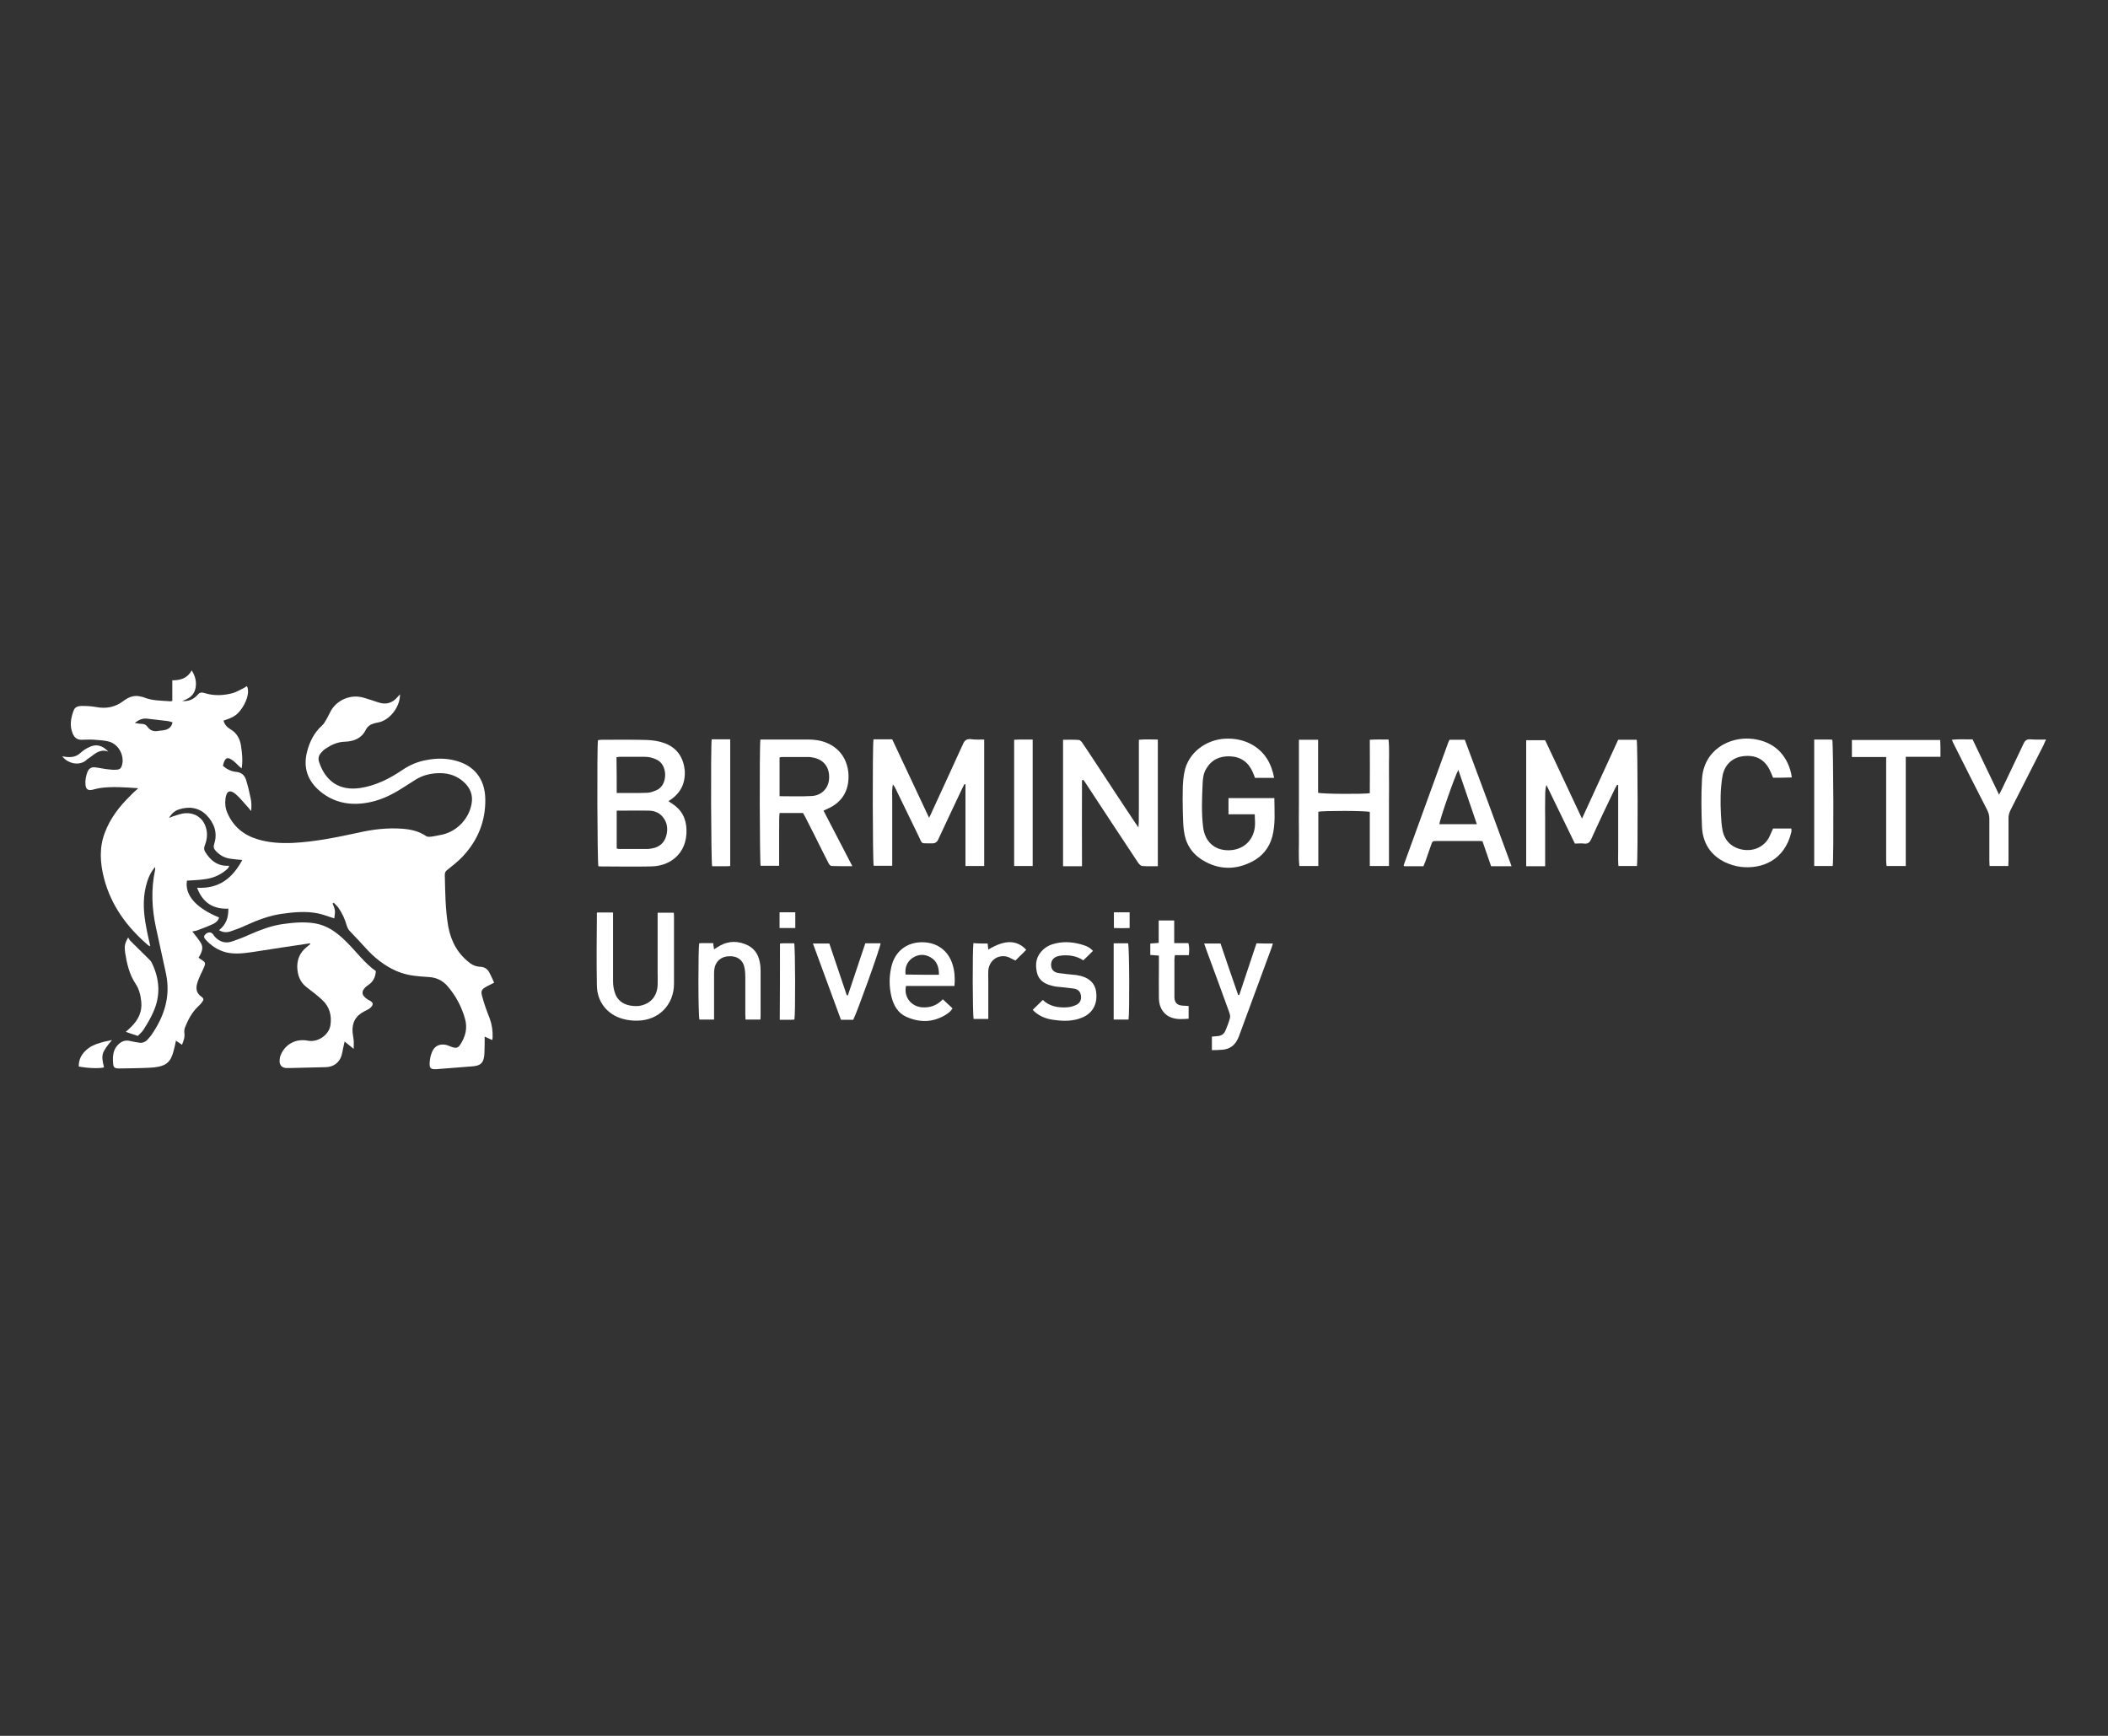 <?xml version="1.0" encoding="UTF-8" standalone="no"?>
<svg width="170px" height="140px" viewBox="0 0 170 140" version="1.1" xmlns="http://www.w3.org/2000/svg" xmlns:xlink="http://www.w3.org/1999/xlink">
    <rect x="0" y="0" width="170" height="140" fill="#333333" stroke="none"/>
    <!-- Generator: Sketch 41.1 (35376) - http://www.bohemiancoding.com/sketch -->
    <title>logo-birmingham copy</title>
    <desc>Created with Sketch.</desc>
    <defs></defs>
    <g id="Partners" stroke="none" stroke-width="1" fill="none" fill-rule="evenodd">
        <g id="logo-birmingham-copy" fill="#FFFFFF">
            <g id="new-bcu-logo" transform="translate(5, 54)">
                <g id="Livello_1">
                    <g id="Group">
                        <path d="M19.996,22.08 C18.467,22.306 16.955,22.532 15.427,22.775 C14.697,22.879 13.967,22.984 13.238,22.81 C12.56,22.636 12.022,22.271 11.57,21.768 C11.448,21.629 11.414,21.507 11.553,21.368 C11.709,21.194 11.97,21.142 12.109,21.281 C12.195,21.351 12.248,21.455 12.317,21.542 C12.682,21.941 13.151,22.115 13.672,21.941 C14.193,21.768 14.697,21.577 15.183,21.351 C16.017,20.986 16.851,20.673 17.755,20.534 C18.623,20.413 19.492,20.326 20.36,20.465 C20.986,20.569 21.524,20.812 22.028,21.177 C22.341,21.403 22.636,21.663 22.914,21.941 C23.731,22.74 24.391,23.679 25.312,24.321 C25.277,24.843 25.068,25.207 24.669,25.468 C24.651,25.468 24.651,25.485 24.634,25.485 C24.096,25.902 24.096,26.267 24.686,26.632 C24.721,26.649 24.756,26.667 24.79,26.684 C25.121,26.858 25.138,27.031 24.877,27.275 C24.738,27.396 24.582,27.466 24.408,27.553 C23.696,27.9 23.366,28.473 23.435,29.273 C23.453,29.481 23.505,29.689 23.522,29.898 C23.54,30.106 23.522,30.332 23.522,30.593 C23.262,30.384 23.053,30.211 22.793,30.002 C22.74,30.228 22.706,30.384 22.671,30.541 C22.636,30.732 22.602,30.923 22.549,31.114 C22.376,31.705 21.889,32.052 21.281,32.069 C20.308,32.087 19.336,32.122 18.363,32.139 L18.067,32.139 C17.737,32.104 17.564,31.931 17.546,31.6 C17.546,31.444 17.564,31.288 17.616,31.149 C17.963,30.228 18.849,29.742 19.822,29.933 C20.621,30.089 21.507,29.498 21.646,28.699 C21.768,27.9 21.577,27.17 20.951,26.615 C20.569,26.267 20.169,25.954 19.752,25.642 C19.197,25.225 18.988,24.651 18.971,23.974 C18.971,23.331 19.214,22.81 19.7,22.41 C19.805,22.324 19.909,22.237 20.013,22.15 C20.013,22.115 20.013,22.098 19.996,22.08 Z" id="Shape"></path>
                        <path d="M125.498,5.663 L126.992,5.663 C127.079,5.993 127.097,15.392 127.01,15.844 L125.516,15.844 C125.481,15.409 125.498,14.975 125.498,14.541 L125.498,13.255 L125.498,11.917 L125.498,10.632 L125.498,9.312 C125.464,9.312 125.446,9.294 125.412,9.294 C125.342,9.416 125.29,9.52 125.22,9.642 C124.578,10.979 123.935,12.317 123.327,13.672 C123.205,13.933 123.066,14.072 122.771,14.037 C122.528,14.002 122.267,14.037 122.007,14.037 C121.242,12.456 120.478,10.875 119.713,9.312 C119.574,9.729 119.626,10.163 119.609,10.58 C119.592,11.031 119.609,11.466 119.609,11.917 L119.609,13.203 L119.609,14.541 L119.609,15.861 L118.08,15.861 L118.08,5.698 L119.609,5.698 C120.582,7.783 121.572,9.85 122.58,12.022 C123.587,9.833 124.543,7.748 125.498,5.663 Z" id="Shape"></path>
                        <path d="M74.371,5.646 L74.371,15.844 L72.86,15.844 L72.86,9.26 C72.825,9.26 72.808,9.242 72.773,9.242 C72.721,9.364 72.651,9.468 72.599,9.59 C71.957,10.945 71.314,12.3 70.688,13.655 C70.567,13.933 70.41,14.037 70.098,14.02 C69.194,13.985 69.438,14.159 69.055,13.377 C68.447,12.126 67.839,10.875 67.231,9.624 C67.179,9.503 67.11,9.381 67.005,9.26 C66.919,9.694 66.953,10.128 66.953,10.562 L66.953,11.848 L66.953,13.186 L66.953,14.471 L66.953,15.826 L65.459,15.826 C65.372,15.531 65.355,6.202 65.442,5.629 L66.172,5.629 L66.953,5.629 C67.926,7.713 68.916,9.798 69.924,11.952 C70.028,11.761 70.098,11.622 70.15,11.483 C70.984,9.659 71.835,7.835 72.669,5.993 C72.79,5.716 72.947,5.594 73.26,5.611 C73.607,5.663 73.972,5.646 74.371,5.646 Z" id="Shape"></path>
                        <path d="M82.258,8.929 C82.241,11.24 82.258,13.55 82.258,15.861 L80.73,15.861 L80.73,5.663 C81.164,5.663 81.581,5.646 81.998,5.681 C82.102,5.681 82.224,5.82 82.293,5.924 C82.797,6.654 83.266,7.401 83.77,8.148 C84.673,9.52 85.577,10.91 86.497,12.282 C86.584,12.404 86.671,12.526 86.81,12.734 C86.862,12.195 86.827,11.744 86.845,11.292 L86.845,9.868 L86.845,8.495 L86.845,7.071 L86.845,5.663 C87.366,5.611 87.852,5.646 88.374,5.646 L88.374,15.861 C87.939,15.861 87.522,15.878 87.105,15.844 C86.984,15.826 86.862,15.687 86.775,15.566 C86.063,14.489 85.351,13.412 84.638,12.334 C83.961,11.309 83.283,10.267 82.606,9.242 C82.536,9.121 82.45,9.016 82.363,8.895 C82.328,8.912 82.293,8.912 82.258,8.929 Z" id="Shape"></path>
                        <path d="M48.903,10.615 C49.025,10.701 49.094,10.736 49.164,10.788 C49.963,11.292 50.345,12.004 50.363,12.942 C50.38,13.846 50.102,14.645 49.39,15.236 C48.851,15.67 48.208,15.861 47.531,15.878 C46.124,15.913 44.717,15.878 43.327,15.878 C43.309,15.878 43.275,15.861 43.257,15.861 C43.17,15.583 43.136,6.271 43.223,5.698 C43.327,5.681 43.431,5.663 43.535,5.663 C44.751,5.663 45.95,5.646 47.166,5.681 C47.635,5.698 48.122,5.768 48.556,5.924 C49.581,6.289 50.119,7.071 50.224,8.165 C50.276,9.207 49.876,10.024 48.903,10.615 Z M44.734,14.436 C44.821,14.454 44.873,14.471 44.925,14.471 L47.253,14.471 C47.375,14.471 47.496,14.436 47.618,14.419 C48.191,14.315 48.573,13.967 48.73,13.412 C48.886,12.838 48.817,12.282 48.382,11.813 C48.087,11.501 47.705,11.379 47.288,11.379 C46.662,11.362 46.037,11.379 45.412,11.379 L44.734,11.379 L44.734,14.436 Z M44.734,9.954 C45.603,9.954 46.419,9.972 47.236,9.937 C47.496,9.92 47.739,9.815 47.983,9.711 C48.851,9.312 48.869,7.713 47.983,7.279 C47.67,7.123 47.34,7.036 46.975,7.036 L45.012,7.036 C44.925,7.036 44.821,7.053 44.717,7.071 C44.734,8.043 44.734,8.982 44.734,9.954 Z" id="Shape"></path>
                        <path d="M56.321,5.646 L56.704,5.646 L60.213,5.646 C60.526,5.646 60.856,5.681 61.168,5.75 C62.888,6.167 63.566,7.609 63.409,9.034 C63.288,10.076 62.714,10.788 61.759,11.223 C61.655,11.275 61.568,11.309 61.412,11.379 C62.176,12.856 62.94,14.332 63.739,15.861 C63.131,15.861 62.593,15.861 62.054,15.844 C61.967,15.844 61.881,15.722 61.828,15.635 C61.672,15.34 61.533,15.045 61.377,14.749 C60.908,13.811 60.439,12.856 59.952,11.917 C59.883,11.796 59.813,11.674 59.761,11.57 L57.868,11.57 C57.815,12.056 57.85,12.526 57.833,12.977 L57.833,14.402 L57.833,15.826 L56.339,15.826 C56.269,15.566 56.235,6.41 56.321,5.646 Z M57.868,10.215 C58.771,10.215 59.622,10.25 60.491,10.198 C61.273,10.145 61.828,9.555 61.863,8.79 C61.915,7.939 61.481,7.314 60.682,7.123 C60.526,7.088 60.352,7.053 60.195,7.053 L58.076,7.053 C58.007,7.053 57.954,7.071 57.868,7.088 L57.868,10.215 Z" id="Shape"></path>
                        <path d="M96.191,11.674 L94.072,11.674 L94.072,10.371 L97.772,10.371 C97.772,11.431 97.876,12.473 97.598,13.498 C97.355,14.384 96.799,15.062 96,15.479 C94.662,16.174 93.307,16.174 91.987,15.375 C91.101,14.836 90.597,14.02 90.476,12.995 C90.406,12.491 90.406,11.97 90.389,11.466 C90.371,10.771 90.371,10.076 90.389,9.381 C90.406,9.016 90.441,8.669 90.51,8.304 C90.806,6.688 92.282,5.646 93.811,5.577 C94.575,5.542 95.305,5.681 95.983,6.063 C97.008,6.654 97.529,7.557 97.755,8.738 L96.208,8.738 C96.156,8.582 96.087,8.408 96.017,8.252 C95.67,7.47 95.062,7.036 94.211,7.001 C93.377,6.966 92.717,7.262 92.282,7.991 C92.056,8.356 92.004,8.773 91.987,9.19 C91.935,10.354 91.883,11.518 92.022,12.682 C92.161,13.863 92.908,14.558 94.02,14.575 C95.166,14.593 96.035,13.881 96.191,12.751 C96.243,12.404 96.191,12.074 96.191,11.674 Z" id="Shape"></path>
                        <path d="M105.468,11.483 C105.103,11.379 101.785,11.379 101.316,11.466 L101.316,15.844 L99.787,15.844 C99.7,15.01 99.77,14.176 99.752,13.342 C99.735,12.473 99.752,11.622 99.752,10.754 L99.752,8.217 L99.752,5.663 L101.299,5.663 L101.299,9.937 C101.646,10.041 104.929,10.059 105.468,9.972 C105.485,8.565 105.468,7.14 105.468,5.663 C105.972,5.629 106.458,5.646 106.979,5.646 C107.066,6.497 106.997,7.331 107.014,8.182 C107.031,9.051 107.014,9.902 107.014,10.771 L107.014,13.307 L107.014,15.844 L105.468,15.844 C105.468,14.384 105.468,12.925 105.468,11.483 Z" id="Shape"></path>
                        <path d="M116.899,15.861 L115.249,15.861 C115.023,15.183 114.78,14.523 114.554,13.846 C114.432,13.828 114.311,13.828 114.206,13.828 L110.906,13.828 C110.523,13.828 110.523,13.828 110.402,14.176 C110.245,14.61 110.106,15.045 109.95,15.479 C109.898,15.6 109.846,15.739 109.794,15.861 L108.248,15.861 C108.23,15.844 108.23,15.844 108.213,15.826 C108.213,15.809 108.195,15.792 108.195,15.792 C109.394,12.491 110.593,9.19 111.792,5.889 C111.826,5.82 111.861,5.75 111.896,5.663 L113.129,5.663 C114.397,9.034 115.631,12.404 116.899,15.861 Z M112.608,8.096 C112.347,8.53 111.079,12.161 111.079,12.473 L114.102,12.473 C113.598,10.997 113.112,9.572 112.608,8.096 Z" id="Shape"></path>
                        <path d="M137.989,12.821 L139.466,12.821 C139.466,12.925 139.483,13.012 139.466,13.099 C138.927,15.375 137.103,16.122 135.366,15.913 C134.949,15.861 134.515,15.722 134.132,15.548 C132.934,14.975 132.308,13.967 132.256,12.664 C132.204,11.396 132.187,10.128 132.256,8.877 C132.378,6.48 134.48,5.368 136.356,5.594 C137.989,5.802 139.066,6.775 139.448,8.374 C139.466,8.46 139.483,8.565 139.501,8.704 C139.223,8.704 138.962,8.721 138.719,8.721 L137.989,8.721 C137.885,8.478 137.798,8.252 137.694,8.043 C137.26,7.227 136.582,6.879 135.609,6.984 C134.688,7.088 134.063,7.696 133.907,8.617 C133.733,9.642 133.733,10.667 133.785,11.692 C133.802,12.109 133.837,12.526 133.907,12.925 C134.063,13.794 134.636,14.35 135.505,14.523 C136.374,14.68 137.173,14.35 137.624,13.62 C137.746,13.394 137.85,13.116 137.989,12.821 Z" id="Shape"></path>
                        <path d="M43.153,19.596 L44.439,19.596 L44.439,20.065 L44.439,25.155 C44.439,25.468 44.491,25.798 44.595,26.093 C44.769,26.632 45.186,26.962 45.742,27.084 C45.985,27.136 46.245,27.153 46.489,27.136 C47.409,27.014 47.983,26.406 48.035,25.468 C48.052,25.121 48.035,24.773 48.035,24.426 L48.035,20.083 L48.035,19.613 L49.338,19.613 C49.355,19.752 49.355,19.874 49.355,19.996 L49.355,25.329 C49.355,27.031 48.139,28.282 46.436,28.317 C46.037,28.334 45.62,28.282 45.238,28.178 C43.97,27.831 43.153,26.806 43.136,25.485 C43.101,23.574 43.118,21.681 43.136,19.77 C43.118,19.718 43.136,19.666 43.153,19.596 Z" id="Shape"></path>
                        <path d="M160,5.646 C159.913,5.82 159.861,5.959 159.809,6.08 C158.923,7.818 158.037,9.572 157.151,11.309 C157.029,11.553 156.96,11.796 156.977,12.056 L156.977,15.392 C156.977,15.548 156.96,15.687 156.96,15.844 L155.448,15.844 C155.448,15.687 155.431,15.548 155.431,15.409 L155.431,12.039 C155.431,11.796 155.379,11.587 155.275,11.362 C154.371,9.607 153.485,7.852 152.599,6.08 C152.53,5.959 152.478,5.837 152.408,5.663 C152.982,5.594 153.52,5.646 154.076,5.629 C154.788,7.105 155.483,8.565 156.213,10.093 C156.317,9.885 156.387,9.763 156.456,9.624 C157.029,8.408 157.62,7.192 158.193,5.976 C158.315,5.698 158.471,5.611 158.767,5.629 C159.131,5.663 159.548,5.646 160,5.646 Z" id="Shape"></path>
                        <path d="M144.347,7.053 L144.347,5.681 L151.47,5.681 C151.47,5.889 151.488,6.115 151.488,6.324 L151.488,7.036 L148.691,7.036 L148.691,15.844 L147.144,15.844 C147.127,15.705 147.11,15.548 147.11,15.375 L147.11,7.592 L147.11,7.053 C146.172,7.053 145.286,7.053 144.347,7.053 Z" id="Shape"></path>
                        <path d="M71.036,26.597 C71.314,26.858 71.557,27.084 71.818,27.327 C71.679,27.57 71.47,27.709 71.262,27.848 C70.237,28.473 69.16,28.491 68.083,28.004 C67.422,27.709 67.075,27.101 66.901,26.423 C66.693,25.59 66.693,24.738 66.901,23.904 C67.197,22.723 68.117,22.011 69.316,21.993 C70.549,21.976 71.488,22.654 71.835,23.835 C71.991,24.374 72.026,24.912 71.974,25.52 L68.065,25.52 C67.874,26.406 68.465,27.153 69.333,27.24 C69.976,27.292 70.532,27.118 71.036,26.597 Z M70.723,24.617 C70.723,24.009 70.567,23.505 70.046,23.21 C69.559,22.932 69.055,22.949 68.586,23.262 C68.135,23.574 67.961,24.043 68.03,24.599 C68.934,24.617 69.82,24.617 70.723,24.617 Z" id="Shape"></path>
                        <path d="M97.65,22.098 C97.598,22.271 97.564,22.41 97.511,22.532 C96.66,24.825 95.826,27.118 94.975,29.412 C94.94,29.533 94.888,29.655 94.836,29.759 C94.593,30.298 94.193,30.61 93.585,30.662 C93.307,30.68 93.047,30.697 92.734,30.697 L92.734,29.603 C92.873,29.585 93.012,29.585 93.151,29.568 C93.481,29.55 93.707,29.412 93.828,29.116 C93.967,28.786 94.106,28.439 94.193,28.091 C94.228,27.952 94.176,27.761 94.124,27.622 C93.533,25.972 92.925,24.339 92.317,22.688 C92.248,22.515 92.195,22.324 92.109,22.098 L93.429,22.098 C93.898,23.488 94.367,24.86 94.853,26.25 L94.94,26.25 C95.409,24.86 95.861,23.488 96.33,22.08 C96.764,22.098 97.181,22.098 97.65,22.098 Z" id="Shape"></path>
                        <path d="M56.321,28.23 L55.123,28.23 C55.123,28.074 55.105,27.935 55.105,27.779 L55.105,24.773 C55.105,24.547 55.088,24.321 55.053,24.113 C54.949,23.453 54.48,23.088 53.785,23.123 C53.142,23.14 52.673,23.557 52.604,24.2 C52.586,24.356 52.586,24.512 52.586,24.651 L52.586,27.726 L52.586,28.23 L51.978,28.23 L51.405,28.23 C51.301,27.883 51.301,22.515 51.388,22.08 C51.44,22.08 51.509,22.063 51.579,22.063 L52.517,22.063 C52.534,22.237 52.552,22.376 52.586,22.567 C52.673,22.515 52.76,22.463 52.83,22.41 C53.524,21.941 54.271,21.837 55.053,22.132 C55.731,22.376 56.148,22.879 56.269,23.592 C56.321,23.818 56.339,24.061 56.339,24.287 L56.339,27.952 C56.339,28.039 56.321,28.109 56.321,28.23 Z" id="Shape"></path>
                        <path d="M78.28,27.448 C78.558,27.17 78.819,26.927 79.097,26.649 C79.635,27.17 80.347,27.292 81.077,27.24 C81.32,27.223 81.564,27.153 81.789,27.049 C82.102,26.91 82.224,26.615 82.172,26.284 C82.119,25.972 81.946,25.781 81.581,25.729 C81.112,25.659 80.643,25.624 80.174,25.572 C80.035,25.555 79.896,25.52 79.774,25.485 C79.183,25.329 78.732,25.016 78.61,24.374 C78.471,23.713 78.575,23.105 79.097,22.619 C79.392,22.324 79.757,22.167 80.156,22.08 C80.921,21.907 81.668,21.993 82.415,22.237 C82.693,22.324 82.936,22.463 83.144,22.688 C82.884,22.949 82.641,23.192 82.363,23.453 C81.894,23.14 81.338,23.018 80.73,23.053 C80.556,23.071 80.365,23.088 80.208,23.157 C79.878,23.279 79.722,23.592 79.774,23.922 C79.809,24.217 80,24.426 80.365,24.478 C80.817,24.547 81.268,24.582 81.737,24.634 C81.772,24.634 81.824,24.634 81.859,24.651 C82.727,24.773 83.283,25.242 83.388,25.937 C83.544,26.91 83.162,27.657 82.345,28.039 C81.564,28.387 80.747,28.369 79.931,28.248 C79.288,28.161 78.732,27.917 78.28,27.448 Z" id="Shape"></path>
                        <path d="M53.889,15.844 C53.785,15.861 53.698,15.861 53.629,15.861 L52.43,15.861 C52.343,15.531 52.308,6.254 52.395,5.629 L53.125,5.629 L53.889,5.629 L53.889,15.844 Z" id="Shape"></path>
                        <path d="M141.307,5.646 L142.523,5.646 C142.61,5.646 142.68,5.646 142.767,5.663 C142.853,5.976 142.888,15.201 142.801,15.844 L141.307,15.844 L141.307,5.646 Z" id="Shape"></path>
                        <path d="M78.28,15.844 L76.786,15.844 L76.786,5.663 C76.942,5.663 77.081,5.646 77.22,5.646 L78.28,5.646 L78.28,15.844 Z" id="Shape"></path>
                        <path d="M64.782,22.08 L66.015,22.08 C66.015,22.376 64.139,27.605 63.809,28.248 L63.253,28.248 L62.819,28.248 C62.072,26.198 61.325,24.165 60.56,22.098 L61.881,22.098 C62.35,23.488 62.819,24.877 63.288,26.267 C63.322,26.267 63.34,26.267 63.375,26.284 C63.844,24.877 64.313,23.488 64.782,22.08 Z" id="Shape"></path>
                        <path d="M88.46,23.071 C88.2,23.053 87.991,23.036 87.765,23.018 L87.765,22.098 C87.974,22.08 88.182,22.063 88.443,22.046 L88.443,20.239 L89.694,20.239 L89.694,22.063 L90.84,22.063 C90.927,22.393 90.91,22.688 90.875,23.036 L89.746,23.036 C89.729,23.192 89.711,23.296 89.711,23.401 L89.711,26.267 L89.711,26.476 C89.746,26.875 89.92,27.049 90.302,27.101 C90.476,27.118 90.649,27.118 90.858,27.136 L90.858,28.161 C90.406,28.195 89.954,28.23 89.537,28.091 C88.895,27.9 88.478,27.309 88.46,26.562 C88.443,25.711 88.46,24.877 88.46,24.026 L88.46,23.071 Z" id="Shape"></path>
                        <path d="M74.649,22.098 C74.667,22.271 74.684,22.428 74.701,22.584 C76.022,21.785 76.995,21.785 77.759,22.602 C77.603,22.758 77.464,22.914 77.307,23.053 C77.168,23.192 77.012,23.349 76.89,23.47 C76.612,23.349 76.387,23.192 76.143,23.14 C75.379,23.001 74.754,23.522 74.701,24.304 C74.684,24.565 74.701,24.825 74.701,25.086 L74.701,27.744 L74.701,28.178 L73.52,28.178 C73.433,27.9 73.416,22.619 73.503,22.063 C73.868,22.098 74.25,22.098 74.649,22.098 Z" id="Shape"></path>
                        <path d="M5.333,21.611 C5.42,21.733 5.472,21.855 5.559,21.924 C6.046,22.41 6.532,22.879 7.018,23.366 C7.088,23.435 7.175,23.522 7.227,23.626 C7.887,24.964 7.974,26.319 7.331,27.692 C7.123,28.161 6.862,28.595 6.584,29.029 C6.463,29.238 6.254,29.394 6.115,29.55 C5.768,29.429 5.472,29.342 5.142,29.22 C5.281,29.099 5.438,28.96 5.559,28.838 C6.132,28.282 6.48,27.622 6.393,26.788 C6.341,26.267 6.219,25.763 5.924,25.329 C5.42,24.565 5.229,23.696 5.09,22.827 C5.021,22.324 5.055,22.098 5.333,21.611 Z" id="Shape"></path>
                        <path d="M57.902,22.098 C58.007,22.08 58.111,22.08 58.198,22.08 L59.049,22.08 C59.136,22.445 59.153,27.779 59.066,28.23 C58.979,28.23 58.893,28.248 58.788,28.248 L57.885,28.248 C57.902,26.18 57.902,24.148 57.902,22.098 Z" id="Shape"></path>
                        <path d="M86.011,28.23 L84.812,28.23 L84.812,22.08 L85.42,22.08 L85.976,22.08 C86.08,22.41 86.098,27.709 86.011,28.23 Z" id="Shape"></path>
                        <path d="M4.03,29.881 C3.179,30.906 3.144,31.062 3.388,32.087 C3.005,32.191 2.067,32.156 1.355,32.017 C1.338,31.496 1.546,31.062 1.928,30.714 C2.241,30.419 2.606,30.245 3.023,30.124 C3.318,30.02 3.631,29.967 4.03,29.881 Z" id="Shape"></path>
                        <path d="M3.735,6.619 C3.197,6.41 2.78,6.671 2.397,6.984 C2.241,7.105 2.067,7.192 1.928,7.331 C1.425,7.748 0.539,7.644 0.017,7.001 C0.156,7.018 0.278,7.036 0.4,7.053 C0.817,7.088 1.181,7.018 1.511,6.706 C1.702,6.532 1.928,6.376 2.172,6.271 C2.727,5.976 3.249,6.098 3.735,6.619 Z" id="Shape"></path>
                        <path d="M86.098,19.579 L86.098,20.847 C85.681,20.864 85.281,20.864 84.83,20.847 L84.83,19.579 L86.098,19.579 Z" id="Shape"></path>
                        <path d="M59.136,20.847 L57.868,20.847 L57.868,19.579 L59.136,19.579 L59.136,20.847 Z" id="Shape"></path>
                        <path d="M33.894,26.389 C33.755,25.92 33.824,25.798 34.258,25.555 C34.45,25.451 34.641,25.364 34.849,25.26 C34.727,24.982 34.623,24.738 34.502,24.512 C34.345,24.182 34.119,23.991 33.737,23.974 C33.459,23.957 33.199,23.887 32.955,23.713 C31.931,22.966 31.375,21.941 31.149,20.725 C30.906,19.336 30.906,17.928 30.871,16.539 C30.871,16.347 30.958,16.243 31.097,16.139 C31.514,15.809 31.931,15.479 32.295,15.097 C33.529,13.794 34.172,12.23 34.137,10.423 C34.102,8.773 33.199,7.679 31.6,7.314 C30.871,7.14 30.141,7.157 29.412,7.296 C28.699,7.418 28.039,7.696 27.431,8.113 C26.406,8.808 25.294,9.364 24.043,9.555 C22.376,9.798 21.264,9.016 20.743,7.488 C20.638,7.192 20.691,6.932 20.899,6.706 C21.003,6.584 21.125,6.463 21.264,6.376 C21.733,6.063 22.219,5.837 22.81,5.82 C23.505,5.802 24.148,5.559 24.478,4.899 C24.651,4.552 24.895,4.413 25.225,4.326 C25.364,4.291 25.503,4.274 25.624,4.239 C26.51,3.996 27.275,2.953 27.257,1.998 C27.188,2.067 27.136,2.137 27.084,2.189 C26.649,2.71 26.128,2.866 25.485,2.641 C25.103,2.502 24.721,2.397 24.339,2.276 C23.262,1.946 22.132,2.484 21.663,3.37 C21.542,3.596 21.438,3.822 21.316,4.03 C21.212,4.204 21.125,4.378 20.986,4.499 C20.326,5.09 19.961,5.837 19.752,6.671 C19.44,7.939 19.822,8.999 20.83,9.833 C21.889,10.701 23.105,10.962 24.426,10.771 C25.555,10.615 26.545,10.145 27.483,9.537 C27.848,9.312 28.213,9.068 28.578,8.843 C29.168,8.495 29.811,8.356 30.489,8.356 C31.218,8.356 31.861,8.582 32.4,9.068 C32.938,9.555 33.164,10.145 33.025,10.858 C32.782,12.143 31.722,13.168 30.436,13.359 C30.211,13.394 29.967,13.464 29.742,13.481 C29.62,13.498 29.446,13.498 29.359,13.429 C28.769,13.029 28.126,12.89 27.431,12.838 C26.25,12.751 25.068,12.89 23.922,13.151 C22.15,13.533 20.395,13.898 18.571,13.985 C17.616,14.02 16.678,13.967 15.774,13.689 C14.628,13.342 13.794,12.647 13.325,11.535 C13.168,11.17 13.134,10.788 13.186,10.389 C13.273,9.781 13.55,9.659 14.02,10.059 C14.384,10.371 14.68,10.771 15.01,11.118 C15.097,11.223 15.183,11.327 15.253,11.414 C15.288,11.049 15.288,10.719 15.218,10.406 C15.114,9.885 14.992,9.381 14.836,8.877 C14.714,8.512 14.454,8.287 14.037,8.252 C13.637,8.217 13.273,8.026 12.977,7.765 C13.134,7.071 13.342,6.984 13.863,7.401 C13.985,7.505 14.089,7.609 14.193,7.713 C14.28,7.8 14.367,7.87 14.489,7.974 C14.593,7.314 14.523,6.723 14.436,6.15 C14.35,5.594 14.106,5.125 13.603,4.83 C13.342,4.673 13.099,4.447 13.029,4.117 C13.881,3.839 14.141,3.666 14.541,3.075 C14.958,2.45 15.131,1.702 14.906,1.338 C14.801,1.407 14.697,1.477 14.593,1.529 C14.332,1.65 14.072,1.807 13.794,1.894 C13.029,2.102 12.248,2.137 11.483,1.894 C11.257,1.824 11.101,1.841 10.945,2.033 C10.615,2.397 10.215,2.588 9.694,2.536 C10.198,2.363 10.615,2.119 10.754,1.564 C10.875,1.042 10.771,0.556 10.458,0.069 C10.111,0.712 9.555,0.869 8.895,0.869 L8.895,2.536 C8.79,2.554 8.721,2.571 8.651,2.554 C7.974,2.502 7.296,2.519 6.636,2.258 C6.567,2.224 6.48,2.206 6.393,2.189 C5.855,2.033 5.385,2.206 4.951,2.536 C4.291,3.04 3.561,3.179 2.745,3.023 C2.363,2.953 1.98,2.936 1.581,2.936 C1.338,2.936 1.06,3.005 0.955,3.266 C0.712,3.891 0.591,4.517 0.869,5.177 C1.008,5.49 1.216,5.663 1.564,5.663 C1.928,5.663 2.293,5.629 2.641,5.663 C3.04,5.698 3.457,5.716 3.822,5.82 C4.569,6.046 5.038,6.932 4.847,7.679 C4.777,7.957 4.673,8.061 4.395,8.078 C4.169,8.096 3.926,8.078 3.683,8.043 C3.336,8.009 3.005,7.922 2.658,7.887 C2.363,7.852 2.154,7.991 2.05,8.269 C1.928,8.599 1.859,8.929 1.894,9.294 C1.928,9.659 2.102,9.781 2.467,9.694 C2.675,9.642 2.866,9.59 3.075,9.555 C4.083,9.416 5.09,9.503 6.15,9.572 C5.941,9.763 5.716,9.954 5.524,10.163 C4.638,11.031 3.891,11.987 3.457,13.151 C2.988,14.367 3.075,15.618 3.388,16.834 C3.961,19.04 5.246,20.777 6.949,22.237 C6.984,22.271 7.053,22.289 7.123,22.324 C7.001,21.785 6.879,21.281 6.793,20.777 C6.584,19.7 6.497,18.606 6.758,17.511 C6.897,16.938 7.105,16.382 7.505,15.931 C7.522,16.017 7.522,16.104 7.505,16.174 C7.175,17.72 7.244,19.266 7.574,20.795 C7.852,22.046 8.113,23.296 8.391,24.547 C8.773,26.389 8.235,28.004 7.192,29.498 C7.105,29.62 7.001,29.724 6.897,29.846 C6.706,30.054 6.463,30.141 6.185,30.089 C5.941,30.054 5.698,30.002 5.455,29.95 C5.073,29.863 4.777,30.002 4.517,30.263 C4.117,30.662 4.083,31.183 4.117,31.705 C4.135,32.087 4.221,32.174 4.604,32.174 C4.986,32.174 5.351,32.156 5.733,32.156 C6.306,32.139 6.879,32.139 7.435,32.087 C8.46,31.965 8.79,31.635 9.034,30.628 C9.086,30.419 9.138,30.211 9.19,29.933 C9.381,30.054 9.52,30.159 9.676,30.263 C9.798,29.967 9.92,29.672 9.868,29.307 C9.85,29.151 9.868,28.977 9.937,28.821 C10.18,28.23 10.476,27.657 10.945,27.205 C11.049,27.101 11.17,26.997 11.257,26.875 C11.448,26.632 11.466,26.545 11.223,26.371 C10.84,26.093 10.788,25.746 10.893,25.346 C10.962,25.086 11.066,24.86 11.17,24.617 C11.275,24.391 11.396,24.165 11.483,23.939 C11.587,23.661 11.535,23.592 11.292,23.435 C11.205,23.383 11.118,23.314 11.014,23.244 C11.24,22.862 11.431,22.48 11.223,22.098 C11.031,21.75 10.754,21.455 10.51,21.125 C10.667,21.09 10.84,21.073 10.997,21.003 C11.414,20.847 11.831,20.691 12.23,20.499 C12.421,20.395 12.612,20.239 12.664,19.996 C10.806,19.231 9.885,18.189 10.076,17.025 C10.528,16.99 10.979,16.99 11.431,16.921 C12.074,16.851 12.682,16.625 13.186,16.208 C13.307,16.104 13.446,16.017 13.481,15.826 C12.578,15.878 11.987,15.427 11.553,14.714 C11.448,14.541 11.431,14.384 11.518,14.176 C11.726,13.655 11.761,13.116 11.553,12.595 C11.292,11.917 10.667,11.535 9.937,11.587 C9.607,11.605 9.294,11.744 8.982,11.831 C8.877,11.865 8.79,11.9 8.634,11.97 C8.843,11.587 9.121,11.379 9.451,11.275 C10.267,11.014 11.049,11.136 11.657,11.744 C12.265,12.369 12.56,13.151 12.282,14.037 C12.195,14.298 12.23,14.454 12.404,14.628 C12.717,14.975 13.099,15.183 13.55,15.253 C13.863,15.305 14.176,15.322 14.541,15.357 C13.759,16.817 12.664,17.702 10.893,17.598 C11.344,18.797 12.178,19.336 13.412,19.283 C13.429,19.996 13.238,20.569 12.664,21.021 C13.012,21.229 13.325,21.212 13.62,21.107 C14.037,20.969 14.454,20.812 14.853,20.621 C15.774,20.204 16.73,19.839 17.737,19.7 C18.71,19.561 19.666,19.474 20.638,19.666 C21.073,19.752 21.472,19.926 21.959,20.065 C21.976,19.857 22.028,19.648 22.011,19.457 C21.993,19.249 21.889,19.058 21.82,18.866 C21.855,18.849 21.889,18.832 21.924,18.814 C22.046,18.953 22.202,19.075 22.306,19.231 C22.602,19.666 22.827,20.152 22.966,20.656 C23.018,20.812 23.088,20.969 23.192,21.073 C23.609,21.524 24.043,21.959 24.443,22.41 C25.155,23.21 25.972,23.87 26.945,24.304 C27.309,24.46 27.709,24.582 28.091,24.651 C28.612,24.738 29.134,24.773 29.672,24.808 C30.245,24.86 30.714,25.103 31.079,25.52 C31.757,26.302 32.226,27.188 32.504,28.178 C32.712,28.925 32.539,29.603 32.122,30.245 C31.948,30.506 31.792,30.558 31.479,30.454 C31.322,30.402 31.166,30.332 31.01,30.28 C30.489,30.159 30.054,30.332 29.846,30.836 C29.742,31.079 29.672,31.375 29.655,31.635 C29.62,32.174 29.707,32.261 30.263,32.226 C31.218,32.156 32.174,32.069 33.129,32 C33.72,31.948 33.98,31.757 34.05,31.149 C34.085,30.819 34.067,30.489 34.085,30.159 L34.085,29.603 C34.328,29.707 34.502,29.794 34.693,29.881 C34.71,29.794 34.727,29.724 34.727,29.672 C34.745,29.151 34.675,28.647 34.502,28.161 C34.258,27.553 34.05,26.979 33.894,26.389 Z M8.269,4.882 C8.13,4.916 7.991,4.916 7.852,4.934 C7.47,5.021 7.14,4.969 6.897,4.621 C6.775,4.447 6.619,4.378 6.393,4.378 C6.237,4.378 6.098,4.343 5.872,4.308 C6.219,4.03 6.497,3.926 6.862,3.961 C7.418,4.03 7.957,4.083 8.512,4.152 C8.651,4.169 8.773,4.221 8.912,4.256 C8.843,4.638 8.599,4.812 8.269,4.882 Z" id="Shape"></path>
                    </g>
                </g>
            </g>
        </g>
    </g>
</svg>